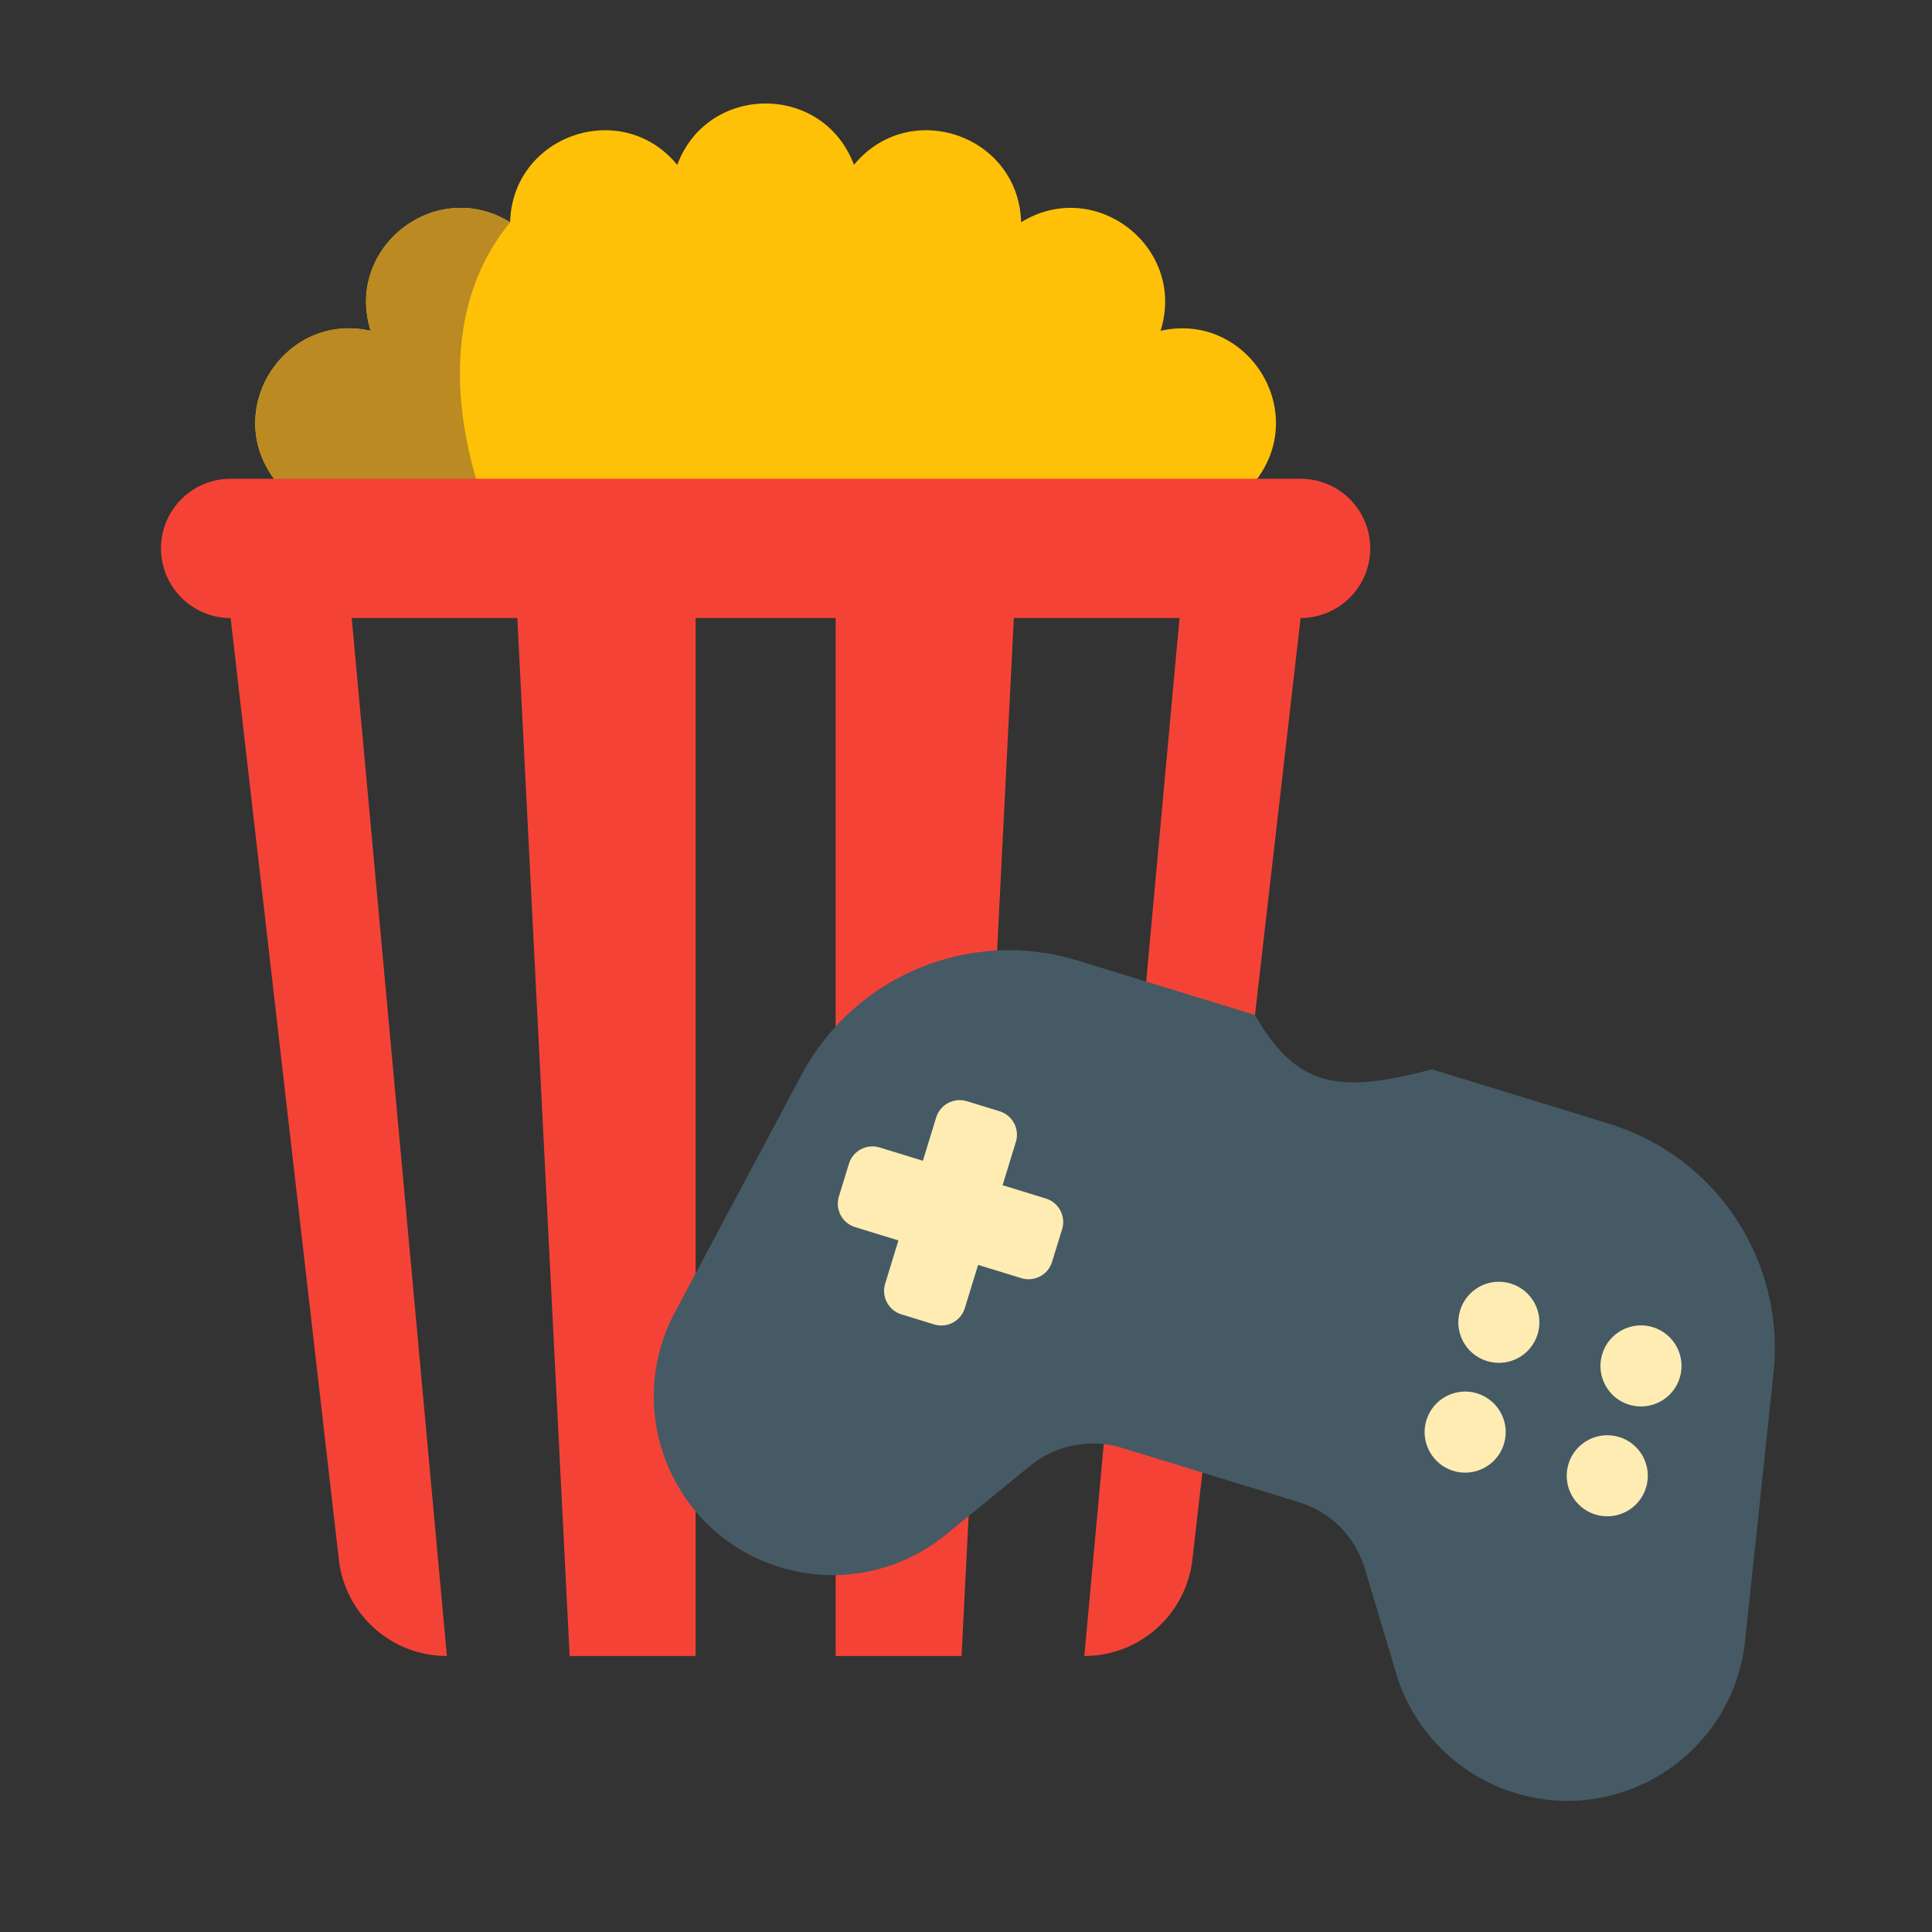 <svg width="48" height="48" viewBox="0 0 48 48" fill="none" xmlns="http://www.w3.org/2000/svg">
<rect x="0" y="0" width="48" height="48" fill="#333333" stroke="none"/>
<path d="M28.834 8.219C29.485 6.149 27.216 4.382 25.369 5.522C25.314 3.353 22.593 2.419 21.216 4.097C20.46 2.063 17.583 2.063 16.826 4.097C15.45 2.419 12.729 3.353 12.674 5.522C10.827 4.382 8.557 6.149 9.209 8.219C7.092 7.74 5.519 10.149 6.807 11.895L19.021 13.624L31.235 11.895C32.524 10.149 30.95 7.74 28.834 8.219Z" fill="#FFC107"/>
<path d="M12.08 12.641C11.638 11.488 10.6 8.058 12.674 5.522C10.827 4.383 8.557 6.149 9.209 8.219C7.092 7.741 5.519 10.149 6.807 11.895L12.08 12.641Z" fill="#BB8A23"/>
<path d="M5.73 11.895H32.313C33.268 11.895 34.043 12.669 34.043 13.624C34.043 14.58 33.268 15.354 32.313 15.354L29.624 38.75C29.467 40.114 28.312 41.143 26.94 41.143L29.305 15.355L25.189 15.354L23.89 41.143H20.761V15.354H17.282V41.143H14.153L12.853 15.354L8.738 15.354L11.103 41.143C9.73 41.143 8.576 40.114 8.419 38.75L5.73 15.355C4.774 15.355 4 14.58 4 13.624C4 12.669 4.774 11.895 5.73 11.895Z" fill="#F44336"/>
<path d="M44.063 34.11C44.358 31.334 42.644 28.737 39.975 27.918L35.577 26.567C33.155 27.212 32.198 26.961 31.175 25.215L26.777 23.865C24.108 23.045 21.232 24.233 19.918 26.696L16.767 32.604C15.453 35.068 16.712 38.119 19.382 38.938C20.801 39.374 22.344 39.072 23.494 38.133L25.595 36.417C26.232 35.897 27.086 35.729 27.872 35.971L32.275 37.323C33.061 37.564 33.674 38.182 33.909 38.97L34.685 41.569C35.11 42.992 36.217 44.108 37.637 44.544C40.306 45.364 43.061 43.545 43.356 40.768L44.063 34.11Z" fill="#455A64"/>
<path fill-rule="evenodd" clip-rule="evenodd" d="M24.909 29.446L25.984 29.777C26.306 29.875 26.487 30.216 26.388 30.538L26.138 31.352C26.039 31.674 25.698 31.855 25.376 31.756L24.301 31.426L23.97 32.501C23.872 32.823 23.531 33.004 23.209 32.905L22.395 32.655C22.073 32.556 21.892 32.215 21.991 31.894L22.321 30.818L21.246 30.488C20.924 30.389 20.743 30.048 20.842 29.726L21.092 28.912C21.191 28.59 21.532 28.41 21.853 28.508L22.929 28.839L23.259 27.763C23.358 27.441 23.699 27.26 24.021 27.359L24.835 27.609C25.157 27.708 25.338 28.049 25.239 28.371L24.909 29.446ZM40.474 34.899C41.006 35.062 41.569 34.764 41.733 34.232C41.896 33.7 41.597 33.137 41.065 32.973C40.534 32.81 39.97 33.109 39.807 33.641C39.644 34.172 39.942 34.736 40.474 34.899ZM36.943 33.815C37.475 33.979 38.039 33.68 38.202 33.148C38.365 32.616 38.066 32.053 37.535 31.889C37.003 31.726 36.439 32.025 36.276 32.557C36.113 33.089 36.411 33.652 36.943 33.815ZM37.364 35.876C37.201 36.408 36.638 36.706 36.106 36.543C35.574 36.38 35.275 35.816 35.438 35.285C35.602 34.753 36.165 34.454 36.697 34.617C37.229 34.781 37.528 35.344 37.364 35.876ZM39.636 37.628C40.168 37.791 40.732 37.493 40.895 36.961C41.058 36.429 40.76 35.865 40.228 35.702C39.696 35.539 39.132 35.838 38.969 36.369C38.806 36.901 39.105 37.465 39.636 37.628Z" fill="#FFECB3"/>
</svg>
